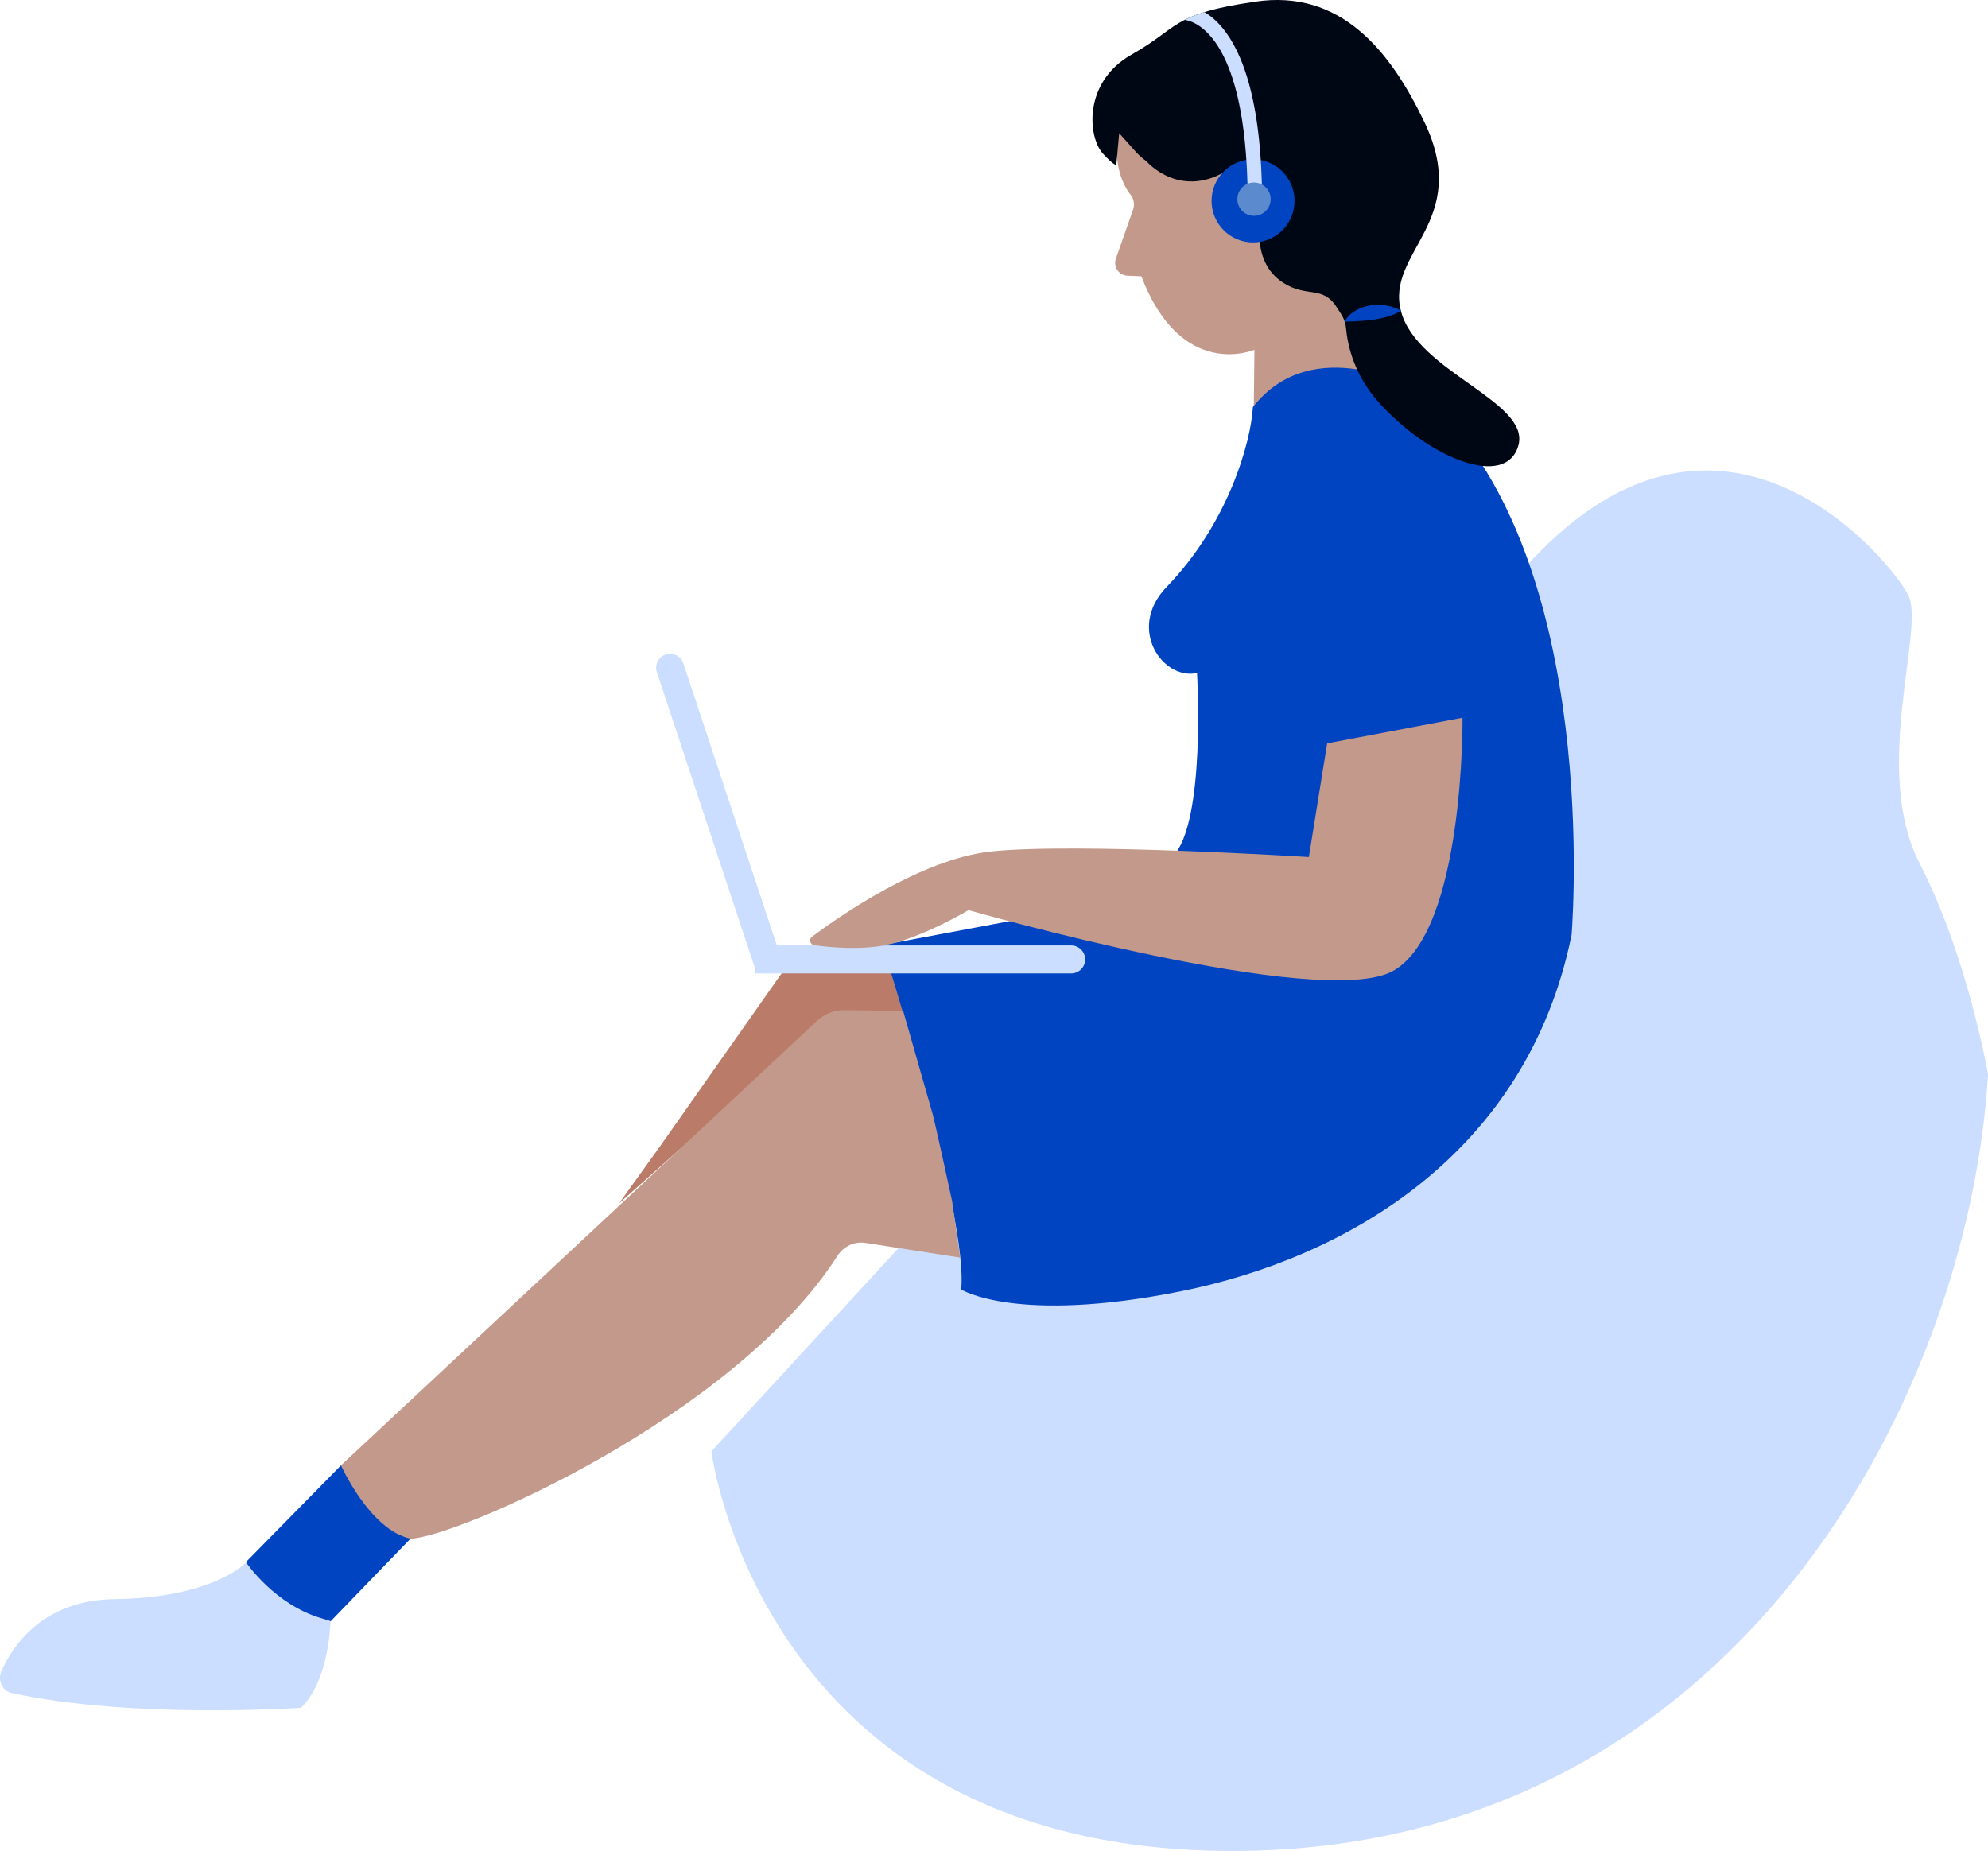 <?xml version="1.0" encoding="utf-8"?>
<svg xmlns="http://www.w3.org/2000/svg" fill="none" height="100%" overflow="visible" preserveAspectRatio="none" style="display: block;" viewBox="0 0 218 203" width="100%">
<g clip-path="url(#clip0_0_8221)" id="Layer_7">
<path d="M78.01 159.168C78.01 159.168 83.636 203.92 136.757 202.984C189.878 202.049 215.817 153.849 218.005 117.858C218.005 117.858 215.817 105.029 210.506 94.697C205.196 84.364 211.131 69.033 209.258 65.275C207.384 61.517 188.32 38.046 166.757 62.774L78.01 159.168Z" fill="#CCDEFF" id="Vector"/>
<path d="M72.501 125.542L86.344 105.849L109.821 105.045L117.845 109.87L116.239 117.101L91.56 110.873L67.888 131.97L72.501 125.542Z" fill="#BA7B68" id="Vector_2"/>
<path d="M137.99 44.589C137.99 44.589 145.122 38.845 152.227 42.008C159.332 45.172 162.486 78.63 162.486 78.63L140.651 82.582C140.651 82.582 135.886 56.709 137.99 44.589Z" fill="#0044C2" id="Vector_3"/>
<path d="M148.081 32.659C148.081 32.659 154.378 42.124 154.357 42.14C145.631 47.6 137.486 44.642 137.486 44.642L137.56 38.361C137.56 38.361 129.557 41.825 125.16 30.299L123.628 30.236C122.688 30.199 122.053 29.258 122.363 28.37L124.247 22.999C124.436 22.457 124.352 21.848 124 21.391C123.192 20.355 121.927 18.016 122.736 14.18C122.736 14.18 128.146 20.171 130.57 19.173C132.995 18.174 137.124 15.037 138.83 17.317C140.535 19.598 138.783 21.07 138.405 24.591C137.633 31.791 148.081 32.659 148.081 32.659Z" fill="#C2998A" id="Vector_4"/>
<g id="Group">
<path d="M172.341 102.47C172.603 98.969 175.122 58.79 155.25 42.666C155.25 42.666 143.946 36.248 137.387 44.652C137.177 48.505 134.674 57.402 127.936 64.366C123.507 68.944 127.521 74.636 131.263 73.811C131.263 73.811 132.26 90.276 128.576 93.966C128.576 93.966 135.214 96.284 143.091 98.502L132.087 97.009L96.776 103.642C96.776 103.642 106.206 133.378 105.403 141.419C105.403 141.419 111.422 145.235 129.479 141.619C147.52 138.003 167.434 126.635 172.336 102.522C172.336 102.517 172.336 102.506 172.336 102.501C172.336 102.491 172.336 102.48 172.341 102.47Z" fill="#0044C2" id="Vector_5"/>
<path d="M172.346 102.47C172.346 102.47 172.346 102.459 172.346 102.449C172.346 102.459 172.346 102.465 172.346 102.47Z" fill="#0044C2" id="Vector_6"/>
<path d="M173.48 96.878C173.48 96.878 173.49 96.83 173.495 96.804C173.495 96.83 173.485 96.851 173.48 96.878Z" fill="#0044C2" id="Vector_7"/>
</g>
<path d="M85.189 103.684L74.935 72.749C74.668 71.945 73.802 71.509 72.999 71.777C72.196 72.045 71.761 72.912 72.028 73.716L82.812 106.254V106.758H117.467C118.312 106.758 118.999 106.07 118.999 105.224C118.999 104.377 118.312 103.689 117.467 103.689H85.189V103.684Z" fill="#CCDEFF" id="Vector_8"/>
<path d="M166.5 48.867C165.125 53.676 156.619 50.244 151.13 44.058C148.538 41.136 147.787 37.988 147.604 36.012C147.509 34.998 147.105 34.509 146.549 33.652C144.996 31.261 143.306 32.69 140.698 30.998C136.962 28.58 138.153 23.43 138.777 21.469C138.961 20.891 138.945 20.271 138.735 19.709C138.657 19.498 138.515 19.273 138.331 19.062C137.948 18.621 137.366 18.237 136.71 18.111C136.143 17.99 135.524 18.069 134.915 18.474C129.473 22.09 125.721 17.685 125.721 17.685C125.328 17.407 124.961 17.086 124.625 16.734L122.725 14.605L122.415 18.09C122.415 18.09 122.132 18.158 120.936 16.839C119.293 15.031 118.742 9.008 124.095 5.981C127.054 4.31 128.036 3.132 129.904 2.181C130.502 1.871 131.195 1.592 132.076 1.324C133.404 0.92 135.157 0.547 137.66 0.179C146.99 -1.198 152.432 5.518 156.194 13.386C161.447 24.344 151.86 27.587 153.644 34.183C155.428 40.784 167.87 44.058 166.5 48.867Z" fill="#000714" id="Vector_9"/>
<path d="M147.42 35.286C148.611 33.232 151.744 32.958 153.665 34.093C151.676 35.166 149.624 35.192 147.42 35.286Z" fill="#0044C2" id="Vector_10"/>
<path d="M137.408 26.588C139.92 26.588 141.957 24.548 141.957 22.032C141.957 19.515 139.92 17.475 137.408 17.475C134.895 17.475 132.858 19.515 132.858 22.032C132.858 24.548 134.895 26.588 137.408 26.588Z" fill="#0044C2" id="Vector_11"/>
<path d="M138.368 20.082L138.352 21.979L136.778 21.963L136.794 20.092C136.773 19.404 136.747 18.747 136.71 18.111C135.891 3.542 130.785 2.286 129.904 2.181C130.502 1.871 131.195 1.592 132.076 1.324C132.449 1.545 132.848 1.834 133.257 2.213C135.351 4.141 137.901 8.64 138.331 19.062C138.347 19.393 138.358 19.735 138.368 20.082Z" fill="#CCDEFF" id="Vector_12"/>
<path d="M137.513 23.672C138.521 23.672 139.339 22.853 139.339 21.843C139.339 20.832 138.521 20.014 137.513 20.014C136.504 20.014 135.687 20.832 135.687 21.843C135.687 22.853 136.504 23.672 137.513 23.672Z" fill="#5B8ACE" id="Vector_13"/>
<path d="M99.043 110.858L92.588 110.784C91.481 110.774 90.41 111.189 89.597 111.946L73.618 126.887L37.389 160.708C37.389 160.708 40.396 168.744 45.014 168.744C49.632 168.744 80.435 155.526 91.848 137.709C92.515 136.674 93.711 136.111 94.929 136.311L105.293 137.924L104.411 131.744C104.269 131.06 102.485 122.914 102.291 122.241L99.037 110.863L99.043 110.858Z" fill="#C2998A" id="Vector_14"/>
<path d="M145.531 81.536L143.526 93.992C143.526 93.992 117.845 92.384 108.62 93.388C101.011 94.218 91.99 100.53 89.051 102.722C88.674 103.006 88.826 103.6 89.293 103.663C91.03 103.899 94.315 104.209 97.112 103.652C101.126 102.848 106.206 99.816 106.206 99.816C106.206 99.816 144.964 110.894 152.788 106.469C160.613 102.044 160.376 78.714 160.376 78.714L145.531 81.526V81.536Z" fill="#C2998A" id="Vector_15"/>
<path d="M26.988 171.293L37.394 160.708C37.394 160.708 40.548 167.808 45.019 168.744L36.234 177.831C36.234 177.831 27.398 176.059 26.988 171.293Z" fill="#0044C2" id="Vector_16"/>
<path d="M1.259 185.667C0.231 185.441 -0.278 184.237 0.152 183.27C1.38 180.506 4.691 175.476 12.573 175.376C23.451 175.24 26.988 171.35 26.988 171.35C26.988 171.35 30.105 176.002 35.321 177.5C35.453 177.536 36.245 177.789 36.245 177.789C36.245 177.789 36.13 184.3 33.002 187.296C33.002 187.296 14.546 188.573 1.265 185.672L1.259 185.667Z" fill="#CCDEFF" id="Vector_17"/>
</g>
<defs>
<clipPath id="clip0_0_8221">
<rect fill="white" height="203" width="218"/>
</clipPath>
</defs>
</svg>
